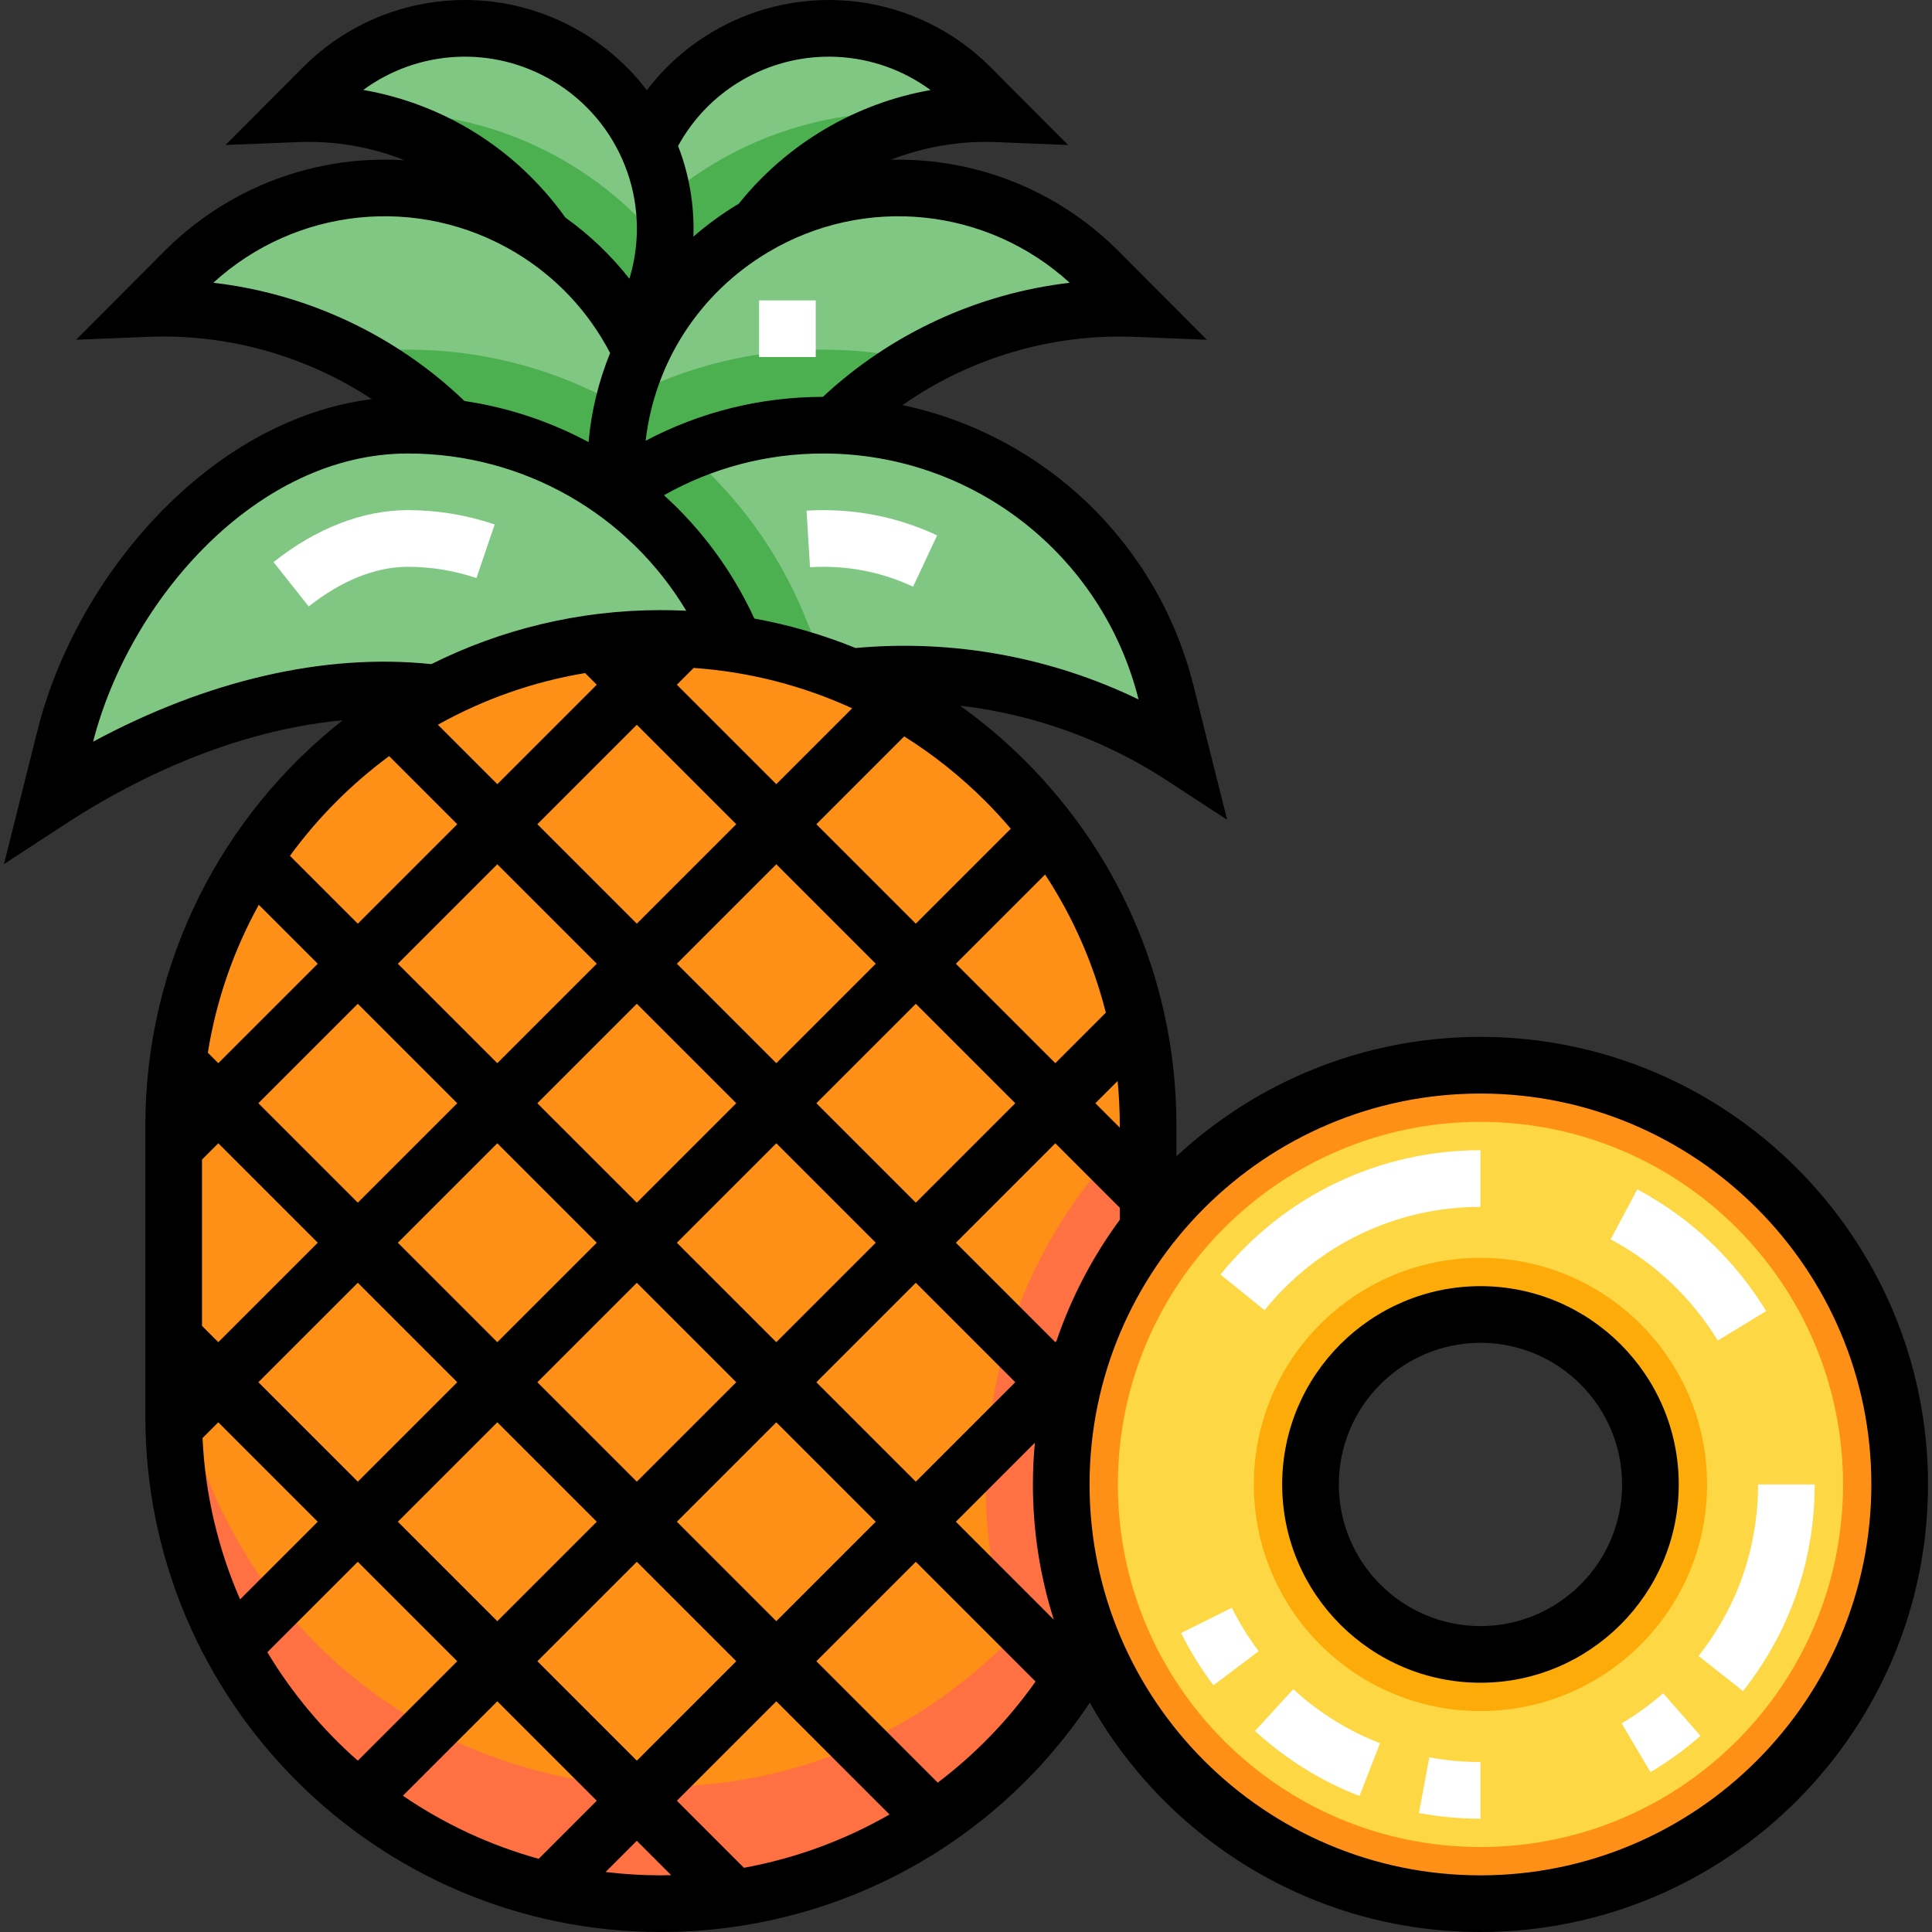 <?xml version="1.0" encoding="iso-8859-1"?>
<!-- Generator: Adobe Illustrator 19.0.0, SVG Export Plug-In . SVG Version: 6.00 Build 0)  -->
<svg version="1.1" id="Capa_1" xmlns="http://www.w3.org/2000/svg" xmlns:xlink="http://www.w3.org/1999/xlink" x="0px" y="0px"
	 viewBox="0 0 512 512" style="enable-background:new 0 0 512 512;" xml:space="preserve">
<rect x="0" y="0" width="512" height="512" fill="#333333" stroke="none"/>
<path style="fill:#FF9017;" d="M175.142,504.492L175.142,504.492c-71.309,0-129.115-57.806-129.115-129.115v-77.069
	c0-71.309,57.806-129.115,129.115-129.115l0,0c71.309,0,129.115,57.806,129.115,129.115v77.069
	C304.257,446.685,246.451,504.492,175.142,504.492z"/>
<path style="fill:#FF7043;" d="M175.142,504.492L175.142,504.492c71.309,0,129.115-57.806,129.115-129.115v-77.069
	c0-0.649-0.015-1.293-0.024-1.94c-26.409,24.002-43.014,58.61-43.014,97.024c0,14.278,2.302,28.026,6.541,40.902
	c-23.462,24.155-56.284,39.169-92.618,39.169l0,0c-71.309,0-129.115-57.806-129.115-129.115v31.028
	C46.027,446.685,103.834,504.492,175.142,504.492z"/>
<g>
	<path style="fill:#81C784;" d="M119.677,113.396c15.98,1.988,30.866,8.027,43.458,17.18c-0.001-0.001-0.002-0.001-0.002-0.002
		c0.077-0.056,0.157-0.108,0.234-0.164c-0.971-12.82,1.386-25.529,6.639-36.958c-6.164-13.41-16.288-25.059-29.665-33.041l0,0
		c-29.505-17.604-67.204-12.881-91.455,11.455l-9.863,9.898C69.54,80.533,98.681,92.305,119.677,113.396z"/>
	<path style="fill:#81C784;" d="M218.181,112.673c0.946,0,1.885,0.032,2.825,0.06c20.944-20.672,49.788-32.189,79.984-30.97l0,0
		l-9.863-9.898c-24.252-24.337-61.95-29.059-91.455-11.454l0,0c-24.78,14.785-38.439,42.136-36.316,70.007
		C178.906,119.183,197.927,112.673,218.181,112.673z"/>
	<path style="fill:#81C784;" d="M194.663,170.661c10.766,1.632,21.096,4.594,30.815,8.713c30.32-3.221,61.388,3.88,87.787,21.113
		l-4.249-16.942c-10.446-41.658-47.889-70.871-90.836-70.871c-20.35,0-39.457,6.567-55.049,17.901
		C176.934,140.607,187.965,154.384,194.663,170.661z"/>
	<path style="fill:#81C784;" d="M144.517,63.108c11.314,7.808,19.983,18.369,25.487,30.341c6.162-13.41,16.291-25.056,29.667-33.037
		l0,0c0.348-0.208,0.703-0.396,1.053-0.599c14.987-19.449,38.594-30.666,63.499-29.66l-6.988-7.013
		c-17.184-17.243-43.895-20.588-64.8-8.115c-9.19,5.484-16.205,13.414-20.605,22.552c-4.827-9.141-12.24-17.067-21.433-22.552l0,0
		c-20.906-12.473-47.615-9.128-64.799,8.116l-6.988,7.013l0,0C104.889,29.092,129.731,41.635,144.517,63.108z"/>
</g>
<g>
	<path style="fill:#4CAF50;" d="M238.033,29.81c-17.102,0-33.915,4.638-48.619,13.411c-7.151,4.267-13.655,9.433-19.395,15.332
		c-5.731-5.893-12.241-11.048-19.421-15.332c-14.704-8.774-31.516-13.411-48.618-13.411c-4.035,0-8.029,0.251-11.968,0.743
		c21.924,2.404,41.881,14.22,54.506,32.555c11.314,7.808,19.983,18.369,25.487,30.341c6.162-13.41,16.291-25.056,29.667-33.037l0,0
		c0.348-0.208,0.703-0.396,1.053-0.599c12.368-16.05,30.608-26.486,50.601-29.081C246.958,30.126,242.52,29.81,238.033,29.81z"/>
	<path style="fill:#4CAF50;" d="M194.663,170.661c8.343,1.265,16.421,3.337,24.16,6.119l-5.65-13.734
		c-7.011-17.043-17.79-31.672-31.137-43.116c-6.716,2.815-13.058,6.395-18.904,10.644
		C176.934,140.607,187.965,154.384,194.663,170.661z"/>
	<path style="fill:#4CAF50;" d="M163.195,106.844c-16.488-9.123-35.338-14.189-55.112-14.189c-4.949,0-9.907,0.436-14.839,1.281
		c9.704,5.075,18.632,11.622,26.433,19.458c15.98,1.988,30.866,8.027,43.458,17.18c-0.001-0.001-0.002-0.001-0.002-0.002
		c0.077-0.056,0.157-0.108,0.234-0.164c-0.641-8.459,0.176-16.867,2.309-24.892C164.845,105.952,164.015,106.389,163.195,106.844z"
		/>
</g>
<path style="fill:#81C784;" d="M115.632,183.703c17.809-9.266,38.046-14.511,59.51-14.511l0,0c6.635,0,13.152,0.502,19.517,1.467
	c-14.261-34.668-48.214-57.988-86.577-57.988l0,0c-42.947,0-80.391,40.958-90.836,82.616l-4.249,16.942l0,0
	C43.73,192.171,80.791,179.333,115.632,183.703z"/>
<path style="fill:#4CAF50;" d="M218.181,92.656c-18.501,0-36.377,4.422-52.52,12.869c-2.133,8.026-2.951,16.434-2.306,24.893
	c15.551-11.236,34.572-17.745,54.827-17.745c0.946,0,1.885,0.032,2.825,0.06c6.824-6.735,14.491-12.491,22.765-17.159
	C235.513,93.675,226.948,92.656,218.181,92.656z"/>
<path style="fill:#FF9017;" d="M392.336,282.294c-61.359,0-111.099,49.74-111.099,111.099s49.74,111.099,111.099,111.099
	s111.099-49.74,111.099-111.099S453.694,282.294,392.336,282.294z M392.336,438.433c-24.875,0-45.04-20.165-45.04-45.04
	s20.165-45.04,45.04-45.04s45.04,20.165,45.04,45.04S417.211,438.433,392.336,438.433z"/>
<path style="fill:#FDD844;" d="M392.336,297.308c-53.067,0-96.086,43.018-96.086,96.086s43.018,96.086,96.086,96.086
	s96.086-43.018,96.086-96.086S445.403,297.308,392.336,297.308z M392.336,438.433c-24.875,0-45.04-20.165-45.04-45.04
	s20.165-45.04,45.04-45.04s45.04,20.165,45.04,45.04S417.211,438.433,392.336,438.433z"/>
<path style="fill:#FDAB08;" d="M392.336,333.34c-33.167,0-60.053,26.887-60.053,60.053s26.887,60.053,60.053,60.053
	s60.053-26.887,60.053-60.053C452.389,360.226,425.502,333.34,392.336,333.34z M392.336,438.433c-24.875,0-45.04-20.165-45.04-45.04
	s20.165-45.04,45.04-45.04s45.04,20.165,45.04,45.04S417.211,438.433,392.336,438.433z"/>
<g>
	<path style="fill:#FFFFFF;" d="M213.743,135.33l0.921,14.986c1.166-0.072,2.35-0.108,3.518-0.108c8.31,0,16.319,1.774,23.8,5.275
		l6.361-13.6c-9.488-4.438-19.636-6.688-30.162-6.688C216.706,135.194,215.213,135.24,213.743,135.33z"/>
	<path style="fill:#FFFFFF;" d="M72.49,148.953l9.321,11.768c8.686-6.878,17.771-10.514,26.272-10.514
		c6.223,0,12.34,1.008,18.182,2.995l4.834-14.214c-7.403-2.518-15.146-3.794-23.016-3.794
		C96.162,135.194,83.854,139.952,72.49,148.953z"/>
	<rect x="201.169" y="79.61" style="fill:#FFFFFF;" width="15.013" height="15.013"/>
	<path style="fill:#FFFFFF;" d="M323.443,337.769l11.672,9.442c14.076-17.404,34.931-27.383,57.22-27.383v-15.013
		C365.494,304.814,340.384,316.826,323.443,337.769z"/>
	<path style="fill:#FFFFFF;" d="M376.034,480.469c5.345,0.997,10.83,1.503,16.301,1.503v-15.013c-4.55,0-9.108-0.42-13.547-1.249
		L376.034,480.469z"/>
	<path style="fill:#FFFFFF;" d="M326.438,426.078L313,432.772c2.415,4.85,5.299,9.509,8.571,13.848l11.99-9.037
		C330.841,433.976,328.445,430.105,326.438,426.078z"/>
	<path style="fill:#FFFFFF;" d="M332.582,458.73c8.141,7.452,17.456,13.251,27.687,17.236l5.45-13.989
		c-8.495-3.31-16.233-8.127-23.001-14.322L332.582,458.73z"/>
	<path style="fill:#FFFFFF;" d="M429.739,456.718l7.657,12.914c4.689-2.78,9.148-6.015,13.254-9.613l-9.896-11.291
		C437.342,451.719,433.636,454.408,429.739,456.718z"/>
	<path style="fill:#FFFFFF;" d="M465.901,393.393c0,16.657-5.453,32.377-15.77,45.461l11.789,9.295
		c12.425-15.759,18.994-34.694,18.994-54.757L465.901,393.393L465.901,393.393z"/>
	<path style="fill:#FFFFFF;" d="M455.224,355.259l12.824-7.808c-8.29-13.615-20.097-24.772-34.144-32.266l-7.067,13.246
		C438.515,334.662,448.331,343.938,455.224,355.259z"/>
</g>
<path d="M392.336,274.788c-31.08,0-59.401,12.023-80.572,31.654v-8.133c0-36.486-14.21-70.795-40.015-96.61
	c-5.424-5.422-11.228-10.324-17.343-14.698c19.429,2.271,38.24,8.993,54.756,19.774l16.043,10.473l-8.907-35.528
	c-9.56-38.119-39.894-66.509-77.134-74.363c17.858-12.49,39.534-18.98,61.522-18.09l19.146,0.772l-23.389-23.469
	c-16.4-16.458-38.316-24.752-60.316-24.235c8.734-3.414,18.183-5.064,27.791-4.679l19.146,0.773L262.55,17.843
	C242.905-1.873,212.49-5.682,188.588,8.579c-6.714,4.005-12.508,9.204-17.163,15.333c-4.588-6.024-10.361-11.263-17.182-15.333
	C130.34-5.683,99.925-1.871,80.281,17.843L59.769,38.427l19.144-0.773c9.889-0.399,19.508,1.301,28.344,4.827
	c-23.119-1.494-46.451,6.787-63.69,24.086L20.179,90.037l19.145-0.772c21.085-0.849,41.826,5.05,59.219,16.513
	C55.289,111.245,20.112,153,9.965,193.465l-8.908,35.527l16.044-10.473c24.436-15.951,49.888-25.407,73.729-27.642
	c-31.831,25.035-52.309,63.888-52.309,107.433v77.069C38.522,450.712,99.809,512,175.143,512c46.092,0,88.461-22.967,113.671-60.783
	C309.135,487.453,347.92,512,392.337,512c65.399,0,118.606-53.206,118.606-118.606S457.735,274.788,392.336,274.788z
	 M279.269,429.231l-25.955-25.955l20.936-20.936c-0.338,3.64-0.519,7.326-0.519,11.052
	C273.73,405.879,275.676,417.919,279.269,429.231z M168.763,466.596l-26.351-26.352l26.351-26.351l26.351,26.351L168.763,466.596z
	 M205.73,450.861l29.998,29.998c-11.866,6.812-24.889,11.621-38.579,14.123l-17.77-17.77L205.73,450.861z M158.145,477.213
	L142.759,492.6c-12.995-3.594-25.123-9.293-35.992-16.711l25.027-25.027L158.145,477.213z M155.055,178.369l3.091,3.091
	l-26.351,26.351l-15.75-15.75C127.963,185.403,141.11,180.696,155.055,178.369z M225.833,187.707L205.73,207.81l-26.351-26.351
	l4.452-4.452C198.524,178.038,212.704,181.683,225.833,187.707z M168.762,192.076l26.351,26.351l-26.351,26.351l-26.351-26.351
	L168.762,192.076z M296.751,298.309v0.522l-6.464-6.464l5.895-5.895C296.559,290.381,296.751,294.33,296.751,298.309z
	 M279.67,281.751l-26.352-26.352l23.643-23.642c7.386,11.252,12.812,23.596,16.093,36.611L279.67,281.751z M269.054,292.368
	l-26.351,26.351l-26.353-26.353l26.351-26.35L269.054,292.368z M158.142,329.339l-26.351,26.35l-26.353-26.353l26.35-26.35
	L158.142,329.339z M142.405,292.368l26.356-26.357l26.354,26.354l-26.356,26.356L142.405,292.368z M168.759,339.955l26.354,26.354
	l-26.35,26.35l-26.354-26.354L168.759,339.955z M179.376,329.338l26.356-26.355l26.353,26.353l-26.356,26.356L179.376,329.338z
	 M205.734,281.75l-26.355-26.355l26.351-26.351l26.355,26.355L205.734,281.75z M158.145,255.395l-26.356,26.356L105.437,255.4
	l26.356-26.356L158.145,255.395z M121.171,292.368l-26.35,26.35l-26.35-26.35l26.35-26.35L121.171,292.368z M84.204,329.336
	l-26.351,26.351l-4.319-4.319v-44.064l4.319-4.319L84.204,329.336z M57.853,281.751l-2.775-2.775
	c2.247-14.003,6.891-27.215,13.501-39.201L84.204,255.4L57.853,281.751z M57.853,376.921l26.352,26.352l-20.58,20.579
	c-5.762-13.205-9.248-27.62-9.953-42.751L57.853,376.921z M68.47,366.304l26.351-26.351l26.353,26.353l-26.351,26.35L68.47,366.304z
	 M131.79,376.922l26.355,26.355l-26.351,26.351l-26.355-26.355L131.79,376.922z M179.379,403.277l26.35-26.35l26.351,26.351
	l-26.351,26.351L179.379,403.277z M216.346,366.309l26.356-26.357l26.351,26.351l-26.356,26.357L216.346,366.309z M279.977,355.382
	l-0.305,0.305l-26.351-26.351l26.351-26.351l17.08,17.08v3.195C289.618,332.954,283.917,343.765,279.977,355.382z M267.867,219.619
	l-25.164,25.162l-26.355-26.355l23.274-23.273c7.705,4.835,14.922,10.57,21.514,17.16C263.49,214.67,265.73,217.11,267.867,219.619z
	 M301.735,185.363c-23.179-11.222-49.197-15.999-75.006-13.634c-8.616-3.51-17.595-6.127-26.826-7.808
	c-5.823-12.647-14.02-23.69-23.944-32.68c12.855-7.259,27.271-11.06,42.223-11.06C257.749,120.181,292.108,146.985,301.735,185.363z
	 M283.483,74.939c-24.309,2.829-47.357,13.404-65.402,30.231c-16.56,0.016-32.554,4.014-46.981,11.633
	c2.382-20.586,14.107-39.019,32.418-49.944C229.184,51.543,261.601,54.96,283.483,74.939z M196.28,21.471
	c15.943-9.512,35.739-8.335,50.321,2.392c-19.851,3.512-38.008,14.14-50.825,30.133c-4.314,2.578-8.325,5.5-12.018,8.713
	c0.295-8.283-1.117-16.455-4.059-24.033C183.597,31.561,189.274,25.651,196.28,21.471z M146.55,21.471
	c17.905,10.684,26.252,32.046,20.365,52.022l-0.135,0.356c-4.826-6.159-10.514-11.601-16.937-16.179
	c-12.951-18.137-32.146-30.103-53.574-33.836C110.848,13.135,130.621,11.967,146.55,21.471z M136.494,66.857
	c10.771,6.428,19.419,15.616,25.192,26.697c-3.04,7.464-4.985,15.406-5.72,23.607c-10.122-5.429-21.212-9.157-32.865-10.886
	c-18.227-17.485-41.712-28.458-66.569-31.341C78.411,54.957,110.824,51.543,136.494,66.857z M24.668,196.558
	c9.674-37.645,43.386-76.378,83.414-76.378c30.637,0,58.378,15.998,73.778,41.668c-2.23-0.107-4.47-0.162-6.718-0.162
	c-21.842,0-42.499,5.161-60.829,14.314C86.157,173.033,54.922,180.255,24.668,196.558z M103.129,200.379l18.047,18.047
	L94.82,244.783l-17.979-17.979C84.203,216.712,93.076,207.792,103.129,200.379z M70.851,437.858l23.969-23.969l26.355,26.356
	L94.82,466.601C85.435,458.327,77.332,448.634,70.851,437.858z M160.49,496.1l8.27-8.27l9.109,9.109
	c-0.909,0.02-1.816,0.047-2.728,0.047C170.184,496.985,165.296,496.679,160.49,496.1z M248.513,472.411l-32.167-32.167
	l26.351-26.351l31.731,31.731C267.134,455.945,258.376,464.949,248.513,472.411z M392.336,496.985
	c-57.121,0-103.592-46.471-103.592-103.592s46.471-103.592,103.592-103.592s103.592,46.471,103.592,103.592
	S449.457,496.985,392.336,496.985z"/>
<path d="M392.336,340.846c-28.974,0-52.547,23.573-52.547,52.547s23.573,52.547,52.547,52.547c28.974,0,52.547-23.573,52.547-52.547
	S421.31,340.846,392.336,340.846z M392.336,430.927c-20.696,0-37.533-16.837-37.533-37.533s16.837-37.533,37.533-37.533
	s37.533,16.837,37.533,37.533S413.032,430.927,392.336,430.927z"/>
<g>
</g>
<g>
</g>
<g>
</g>
<g>
</g>
<g>
</g>
<g>
</g>
<g>
</g>
<g>
</g>
<g>
</g>
<g>
</g>
<g>
</g>
<g>
</g>
<g>
</g>
<g>
</g>
<g>
</g>
</svg>
